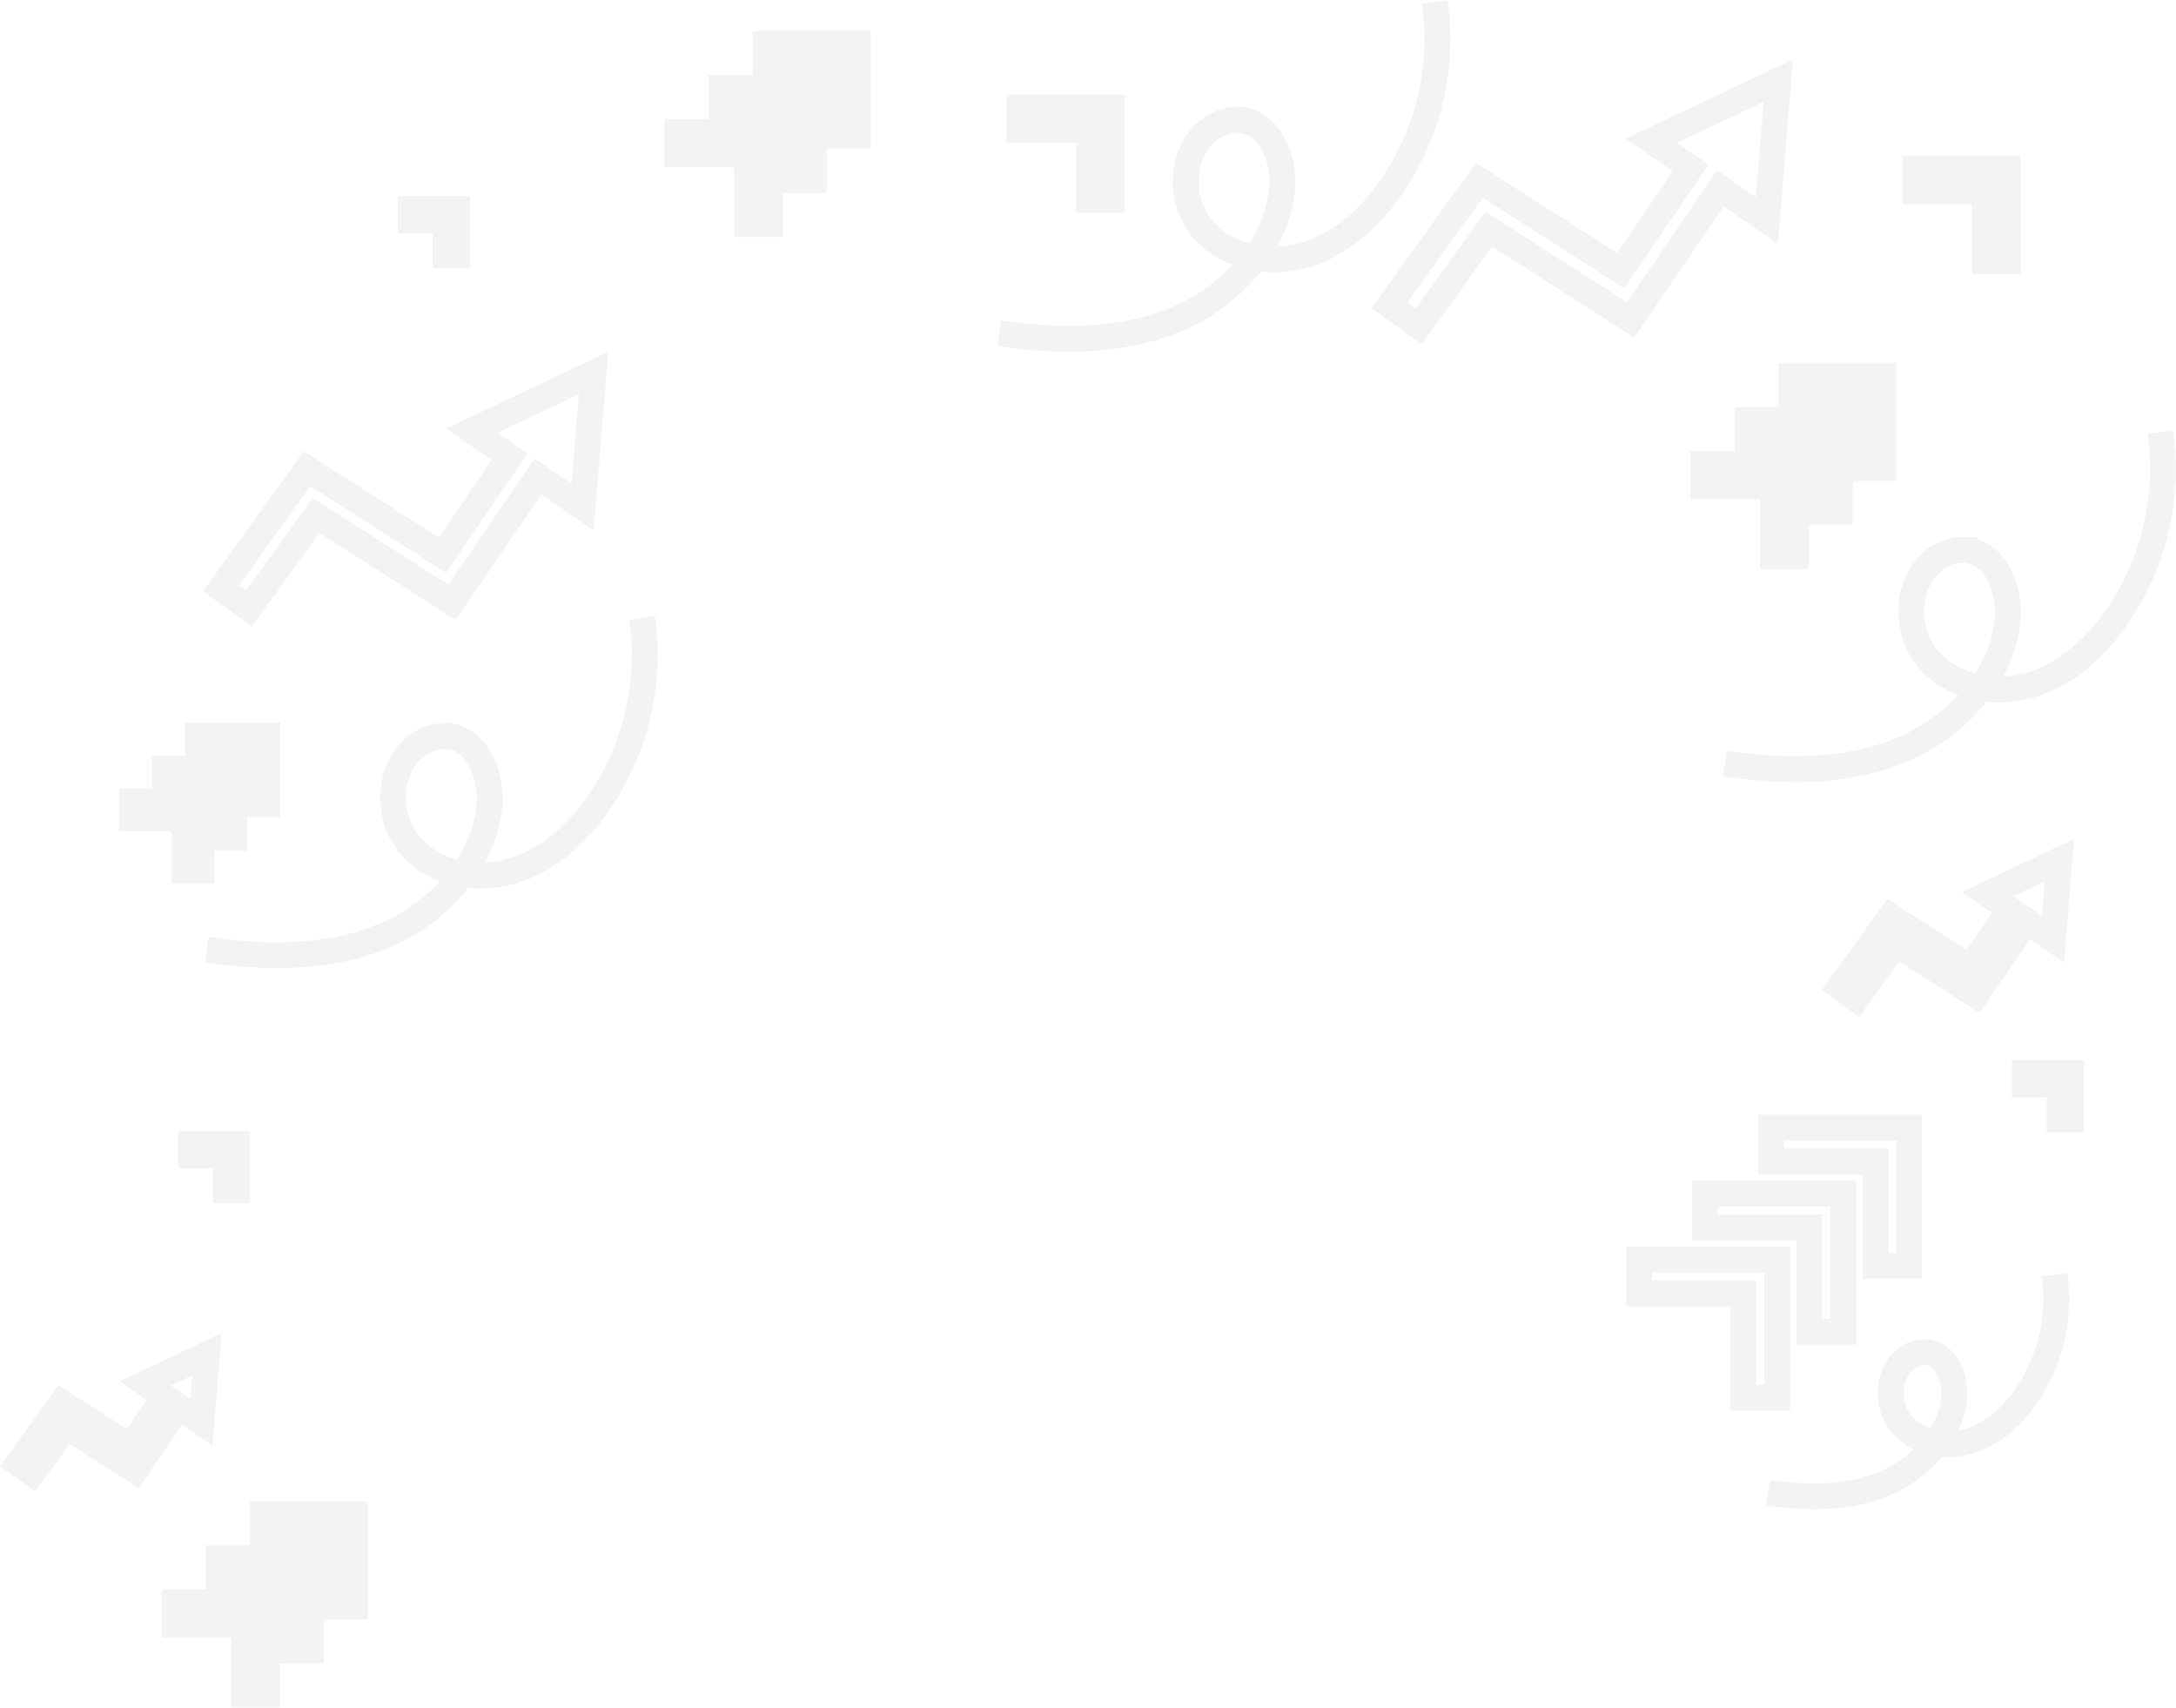 <?xml version="1.0" encoding="UTF-8"?> <svg xmlns="http://www.w3.org/2000/svg" viewBox="0 0 418.08 328.04"> <defs> <style>.cls-1{opacity:0.3;}.cls-2{fill:none;stroke:#d7d7dd;stroke-miterlimit:10;stroke-width:4.97px;}</style> </defs> <title>1_2</title> <g id="Слой_2" data-name="Слой 2"> <g id="Layer_1" data-name="Layer 1"> <g class="cls-1"> <path class="cls-2" d="M331.42,146.67c11.21,1.66,23,1.8,33.51-2.45s19.49-13.6,20.77-24.86c.68-6-2.3-13.46-8.31-13.73a8.79,8.79,0,0,0-5.5,1.82c-5.78,4.23-6.1,13.61-1.49,19.09s12.79,7.08,19.65,5.06,12.5-7.1,16.6-13A50,50,0,0,0,415.07,83"></path> <path class="cls-2" d="M39.76,182.42c11.21,1.66,23,1.8,33.51-2.45S92.75,166.37,94,155.11c.68-6-2.31-13.46-8.31-13.73a8.79,8.79,0,0,0-5.5,1.82c-5.78,4.23-6.1,13.61-1.49,19.09s12.78,7.08,19.65,5.06,12.5-7.1,16.6-13a50,50,0,0,0,8.41-35.63"></path> <path class="cls-2" d="M192,64c11.21,1.66,23,1.8,33.51-2.45S245,48,246.29,36.72C247,30.75,244,23.27,238,23a8.79,8.79,0,0,0-5.5,1.82C226.7,29,226.39,38.43,231,43.91S243.78,51,250.65,49s12.5-7.1,16.6-13A50,50,0,0,0,275.66.36"></path> <path class="cls-2" d="M339.69,286.75c7.38,1.1,15.15,1.18,22.06-1.62s12.83-9,13.67-16.37c.45-3.93-1.52-8.86-5.47-9a5.79,5.79,0,0,0-3.62,1.2c-3.8,2.78-4,9-1,12.57s8.42,4.66,12.94,3.33,8.23-4.68,10.93-8.54a33,33,0,0,0,5.54-23.46"></path> <polygon class="cls-2" points="341.67 15.48 317.28 27.02 324.84 32.25 311.37 51.99 284.23 34.64 266.96 58.63 272.58 62.68 286.03 44.01 313.3 61.45 330.54 36.19 339.47 42.37 341.67 15.48"></polygon> <polygon class="cls-2" points="39.77 260.15 27.92 265.76 31.59 268.3 25.05 277.89 11.86 269.46 3.47 281.11 6.2 283.08 12.73 274.01 25.99 282.48 34.36 270.21 38.7 273.21 39.77 260.15"></polygon> <polygon class="cls-2" points="114.03 71.67 90.67 82.73 97.91 87.74 85 106.66 59 90.03 42.45 113.02 47.83 116.9 60.72 99.02 86.85 115.72 103.37 91.52 111.93 97.44 114.03 71.67"></polygon> <polygon class="cls-2" points="395.67 165.24 381.9 171.76 386.17 174.71 378.57 185.85 363.25 176.06 353.49 189.61 356.67 191.89 364.26 181.35 379.66 191.2 389.39 176.94 394.44 180.42 395.67 165.24"></polygon> <polygon class="cls-2" points="51.36 154.57 48.11 154.57 48.11 144.53 38.06 144.53 38.06 141.28 51.36 141.28 51.36 154.57"></polygon> <polygon class="cls-2" points="45.01 160.92 41.76 160.92 41.76 150.87 31.72 150.87 31.72 147.62 45.01 147.62 45.01 160.92"></polygon> <polygon class="cls-2" points="38.67 167.27 35.42 167.27 35.42 157.22 25.37 157.22 25.37 153.97 38.67 153.97 38.67 167.27"></polygon> <polygon class="cls-2" points="164.82 26.14 160.49 26.14 160.49 12.75 147.09 12.75 147.09 8.41 164.82 8.41 164.82 26.14"></polygon> <polygon class="cls-2" points="156.36 34.61 152.03 34.61 152.03 21.21 138.63 21.21 138.63 16.88 156.36 16.88 156.36 34.61"></polygon> <polygon class="cls-2" points="147.9 43.07 143.56 43.07 143.56 29.67 130.16 29.67 130.16 25.34 147.9 25.34 147.9 43.07"></polygon> <polygon class="cls-2" points="366.81 243.17 360.32 243.17 360.32 223.11 340.26 223.11 340.26 216.62 366.81 216.62 366.81 243.17"></polygon> <polygon class="cls-2" points="354.14 255.84 347.65 255.84 347.65 235.78 327.59 235.78 327.59 229.3 354.14 229.3 354.14 255.84"></polygon> <polygon class="cls-2" points="341.47 268.51 334.98 268.51 334.98 248.45 314.92 248.45 314.92 241.97 341.47 241.97 341.47 268.51"></polygon> <polygon class="cls-2" points="361.94 89.93 357.61 89.93 357.61 76.53 344.21 76.53 344.21 72.2 361.94 72.2 361.94 89.93"></polygon> <polygon class="cls-2" points="353.48 98.39 349.15 98.39 349.15 85 335.75 85 335.75 80.67 353.48 80.67 353.48 98.39"></polygon> <polygon class="cls-2" points="345.02 106.86 340.69 106.86 340.69 93.46 327.29 93.46 327.29 89.13 345.02 89.13 345.02 106.86"></polygon> <polygon class="cls-2" points="68.23 308.63 63.9 308.63 63.9 295.23 50.5 295.23 50.5 290.89 68.23 290.89 68.23 308.63"></polygon> <polygon class="cls-2" points="59.77 317.09 55.43 317.09 55.43 303.69 42.04 303.69 42.04 299.36 59.77 299.36 59.77 317.09"></polygon> <polygon class="cls-2" points="51.3 325.55 46.97 325.55 46.97 312.15 33.57 312.15 33.57 307.82 51.3 307.82 51.3 325.55"></polygon> <polygon class="cls-2" points="385.72 50.14 381.39 50.14 381.39 36.74 367.99 36.74 367.99 32.41 385.72 32.41 385.72 50.14"></polygon> <polygon class="cls-2" points="213.6 38.41 209.26 38.41 209.26 25.01 195.87 25.01 195.87 20.67 213.6 20.67 213.6 38.41"></polygon> <polygon class="cls-2" points="397.9 215.06 395.73 215.06 395.73 208.34 389.02 208.34 389.02 206.17 397.9 206.17 397.9 215.06"></polygon> <polygon class="cls-2" points="45.57 228.65 43.4 228.65 43.4 221.93 36.69 221.93 36.69 219.76 45.57 219.76 45.57 228.65"></polygon> <polygon class="cls-2" points="87.79 49.05 85.62 49.05 85.62 42.34 78.91 42.34 78.91 40.16 87.79 40.16 87.79 49.05"></polygon> </g> </g> </g> </svg> 